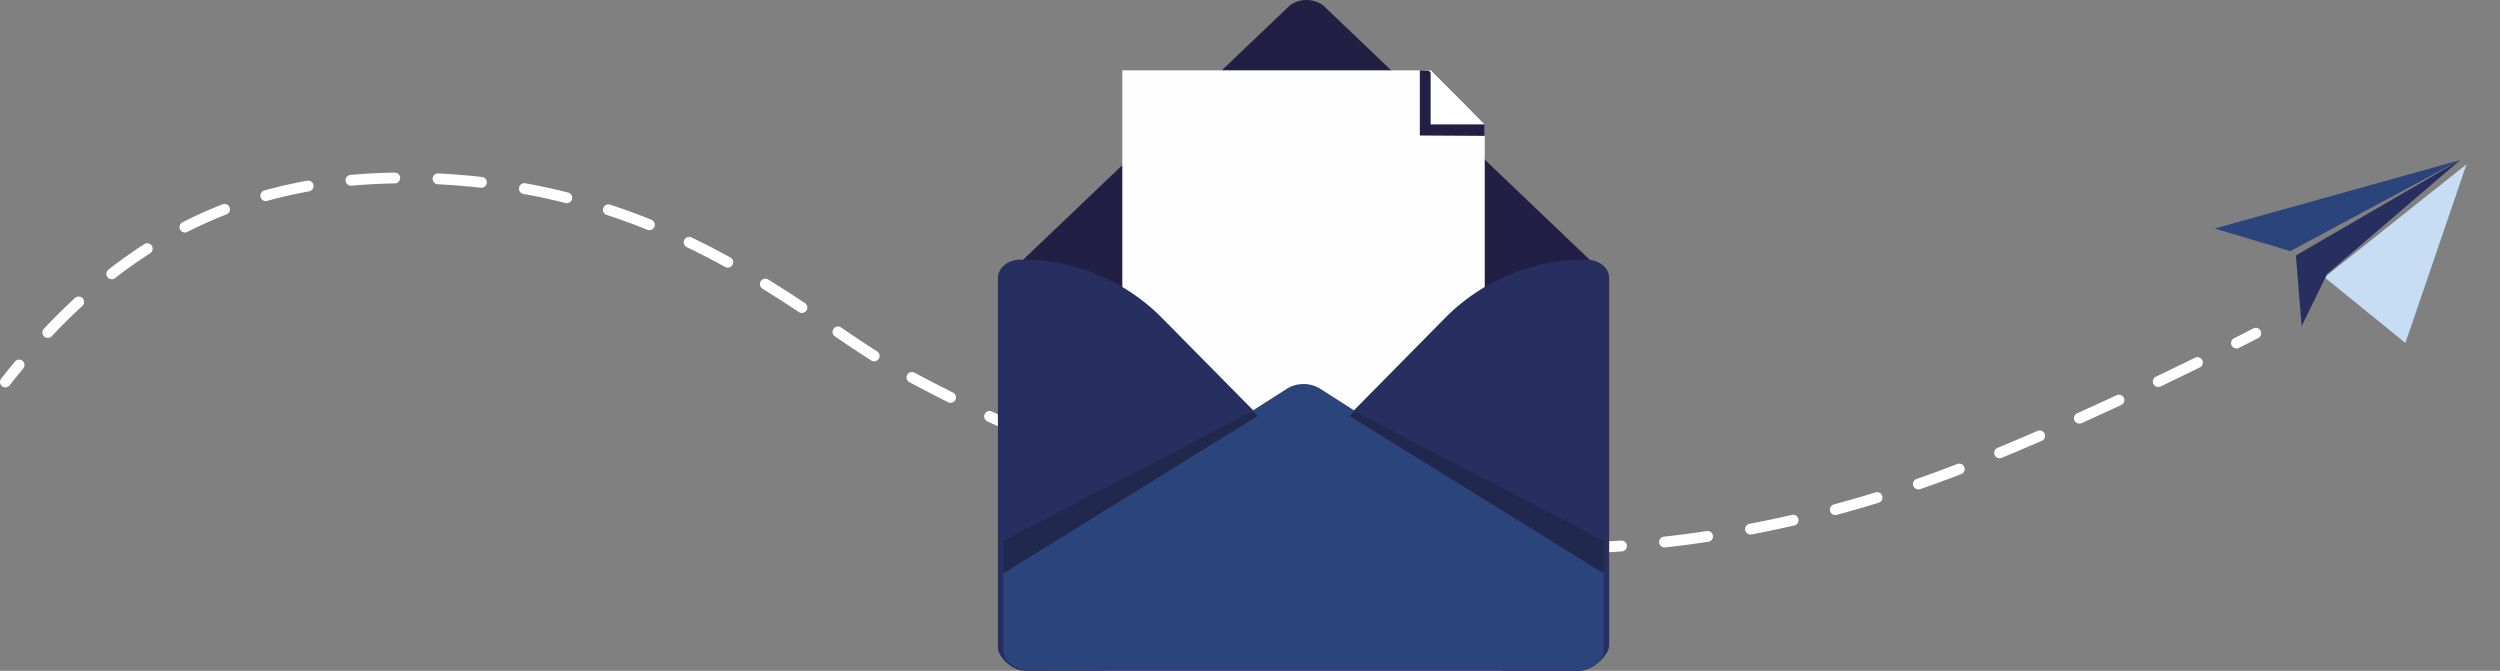 <svg xmlns="http://www.w3.org/2000/svg" xmlns:xlink="http://www.w3.org/1999/xlink" width="462.152" height="124" viewBox="0 0 462.152 124">
  <rect x="0" y="0" width="462.152" height="124" fill="#808080" stroke="none"/>
  <defs>
    <clipPath id="clip-path">
      <path id="Clip_9" data-name="Clip 9" d="M0,6.186,6.185,35.541l29.356-6.186L29.355,0Z" fill="none"/>
    </clipPath>
    <clipPath id="clip-path-2">
      <path id="Clip_17" data-name="Clip 17" d="M0,0H108V108H0Z" fill="none"/>
    </clipPath>
    <clipPath id="clip-path-3">
      <path id="Clip_27" data-name="Clip 27" d="M0,0H56V76H0Z" fill="none"/>
    </clipPath>
    <clipPath id="clip-path-4">
      <path id="Clip_30" data-name="Clip 30" d="M0,0H56V76H0Z" transform="translate(0 0)" fill="none"/>
    </clipPath>
    <clipPath id="clip-path-5">
      <path id="Clip_33" data-name="Clip 33" d="M0,0H111V53H0Z" fill="none"/>
    </clipPath>
  </defs>
  <g id="ico-newsletter" transform="translate(-120 -4444)">
    <g id="Group_7" data-name="Group 7" transform="translate(120 4475.91)">
      <path id="Fill_1" data-name="Fill 1" d="M1,5.113A.984.984,0,0,1,.383,4.9,1,1,0,0,1,.214,3.5Q1.471,1.894,2.746.36A1,1,0,1,1,4.283,1.639Q3.025,3.152,1.786,4.73A1,1,0,0,1,1,5.113" transform="translate(0 34.585)" fill="#fff"/>
      <path id="Fill_3" data-name="Fill 3" d="M275.818,70.532h-.006c-2.656-.017-5.373-.089-8.075-.213a1,1,0,0,1,.021-2l.072,0c2.675.124,5.364.194,7.995.211a1,1,0,0,1-.006,2Zm8.033-.1a1,1,0,0,1-.032-2c2.629-.085,5.316-.224,7.987-.413.03,0,.06,0,.09,0a1,1,0,0,1,.051,2c-2.677.191-5.39.332-8.062.418ZM259.767,69.8c-.032,0-.058,0-.086,0-2.639-.221-5.34-.5-8.03-.828a1,1,0,1,1,.243-1.984c2.667.325,5.343.6,7.955.82a1,1,0,0,1,.912,1.08A1,1,0,0,1,259.767,69.8Zm40.111-.508a1,1,0,0,1-.11-1.994c2.622-.29,5.289-.639,7.928-1.036a1.053,1.053,0,0,1,.137-.009,1,1,0,0,1,.16,1.987c-2.644.4-5.337.75-8,1.046C299.945,69.288,299.91,69.29,299.878,69.29Zm-56.059-1.436a.954.954,0,0,1-.158-.013c-2.615-.417-5.289-.893-7.946-1.414a1,1,0,0,1,.187-1.984,1.029,1.029,0,0,1,.2.02c2.59.511,5.24.982,7.874,1.4a1,1,0,0,1-.157,1.988Zm71.953-.954a1,1,0,0,1-.186-1.983c2.6-.5,5.24-1.048,7.832-1.643a.994.994,0,0,1,1.2.752,1,1,0,0,1-.751,1.2c-2.623.6-5.283,1.16-7.906,1.659A1.025,1.025,0,0,1,315.772,66.9Zm-87.718-2.142a.982.982,0,0,1-.228-.026c-2.6-.605-5.232-1.265-7.827-1.963a1,1,0,0,1,.263-1.966,1.013,1.013,0,0,1,.257.033c2.608.7,5.219,1.357,7.76,1.948a1,1,0,0,1-.225,1.974ZM331.443,63.3a1,1,0,0,1-.259-1.966c2.58-.694,5.167-1.441,7.689-2.22a1,1,0,0,1,1.178,1.423.99.99,0,0,1-.588.487c-2.554.788-5.165,1.543-7.76,2.242A1.043,1.043,0,0,1,331.443,63.3ZM212.535,60.59a1.036,1.036,0,0,1-.292-.043c-2.527-.767-5.11-1.6-7.678-2.467a1,1,0,0,1,.32-1.947.982.982,0,0,1,.32.054c2.513.85,5.076,1.673,7.62,2.447a1,1,0,0,1-.291,1.957Zm134.273-2.022a1,1,0,0,1-.328-1.944c2.5-.867,5.025-1.794,7.518-2.756a1,1,0,0,1,1.274,1.339.992.992,0,0,1-.555.527c-2.529.977-5.08,1.912-7.582,2.779A1,1,0,0,1,346.808,58.568ZM197.317,55.442a.994.994,0,0,1-.35-.064c-2.523-.941-5.051-1.925-7.514-2.925a1,1,0,0,1,.752-1.853c2.42.983,4.93,1.96,7.461,2.905a1,1,0,0,1,.587,1.286A1,1,0,0,1,197.317,55.442Zm164.5-2.638a1,1,0,0,1-.383-1.924c2.443-1.014,4.928-2.07,7.385-3.138a1,1,0,1,1,.8,1.834c-2.505,1.089-5,2.15-7.416,3.152A1,1,0,0,1,361.813,52.8ZM182.425,49.4a.978.978,0,0,1-.4-.085c-2.395-1.049-4.864-2.171-7.339-3.336a1,1,0,0,1,.424-1.906.99.99,0,0,1,.428.1c2.466,1.159,4.919,2.274,7.29,3.314a1,1,0,0,1-.4,1.916Zm194.139-3a1,1,0,0,1-.413-1.912c2.328-1.05,4.783-2.175,7.3-3.344a1,1,0,0,1,1.329.484,1,1,0,0,1-.485,1.329c-2.632,1.224-5.026,2.321-7.318,3.354A1.022,1.022,0,0,1,376.564,46.4ZM167.888,42.559a.977.977,0,0,1-.447-.107c-2.3-1.152-4.706-2.4-7.159-3.705a1,1,0,0,1,.942-1.765c2.4,1.282,4.8,2.521,7.113,3.683a1,1,0,0,1-.449,1.894ZM391.142,39.62a1.006,1.006,0,0,1-.9-.568,1,1,0,0,1,.471-1.334c2.4-1.146,4.827-2.325,7.226-3.5a1,1,0,0,1,.881,1.8c-2.308,1.134-4.745,2.316-7.244,3.513A.99.99,0,0,1,391.142,39.62Zm-237.37-4.732a1,1,0,0,1-.534-.154c-2.133-1.345-4.4-2.877-6.727-4.459a1,1,0,0,1,1.125-1.655c2.31,1.57,4.558,3.09,6.67,4.422a1,1,0,0,1-.534,1.846ZM1,30.56a1,1,0,0,1-.728-1.686c1.888-2.007,3.826-3.926,5.758-5.7a1,1,0,0,1,1.414.06,1,1,0,0,1-.06,1.413c-1.9,1.746-3.8,3.63-5.655,5.6A.994.994,0,0,1,1,30.56Zm139.409-4.61a.985.985,0,0,1-.551-.167c-2.441-1.619-4.645-3.032-6.738-4.319a1,1,0,0,1,.523-1.852,1,1,0,0,1,.526.149c2.141,1.317,4.363,2.741,6.794,4.356a1,1,0,0,1-.553,1.832ZM12.833,19.713a1,1,0,0,1-.616-1.789c2.161-1.681,4.392-3.261,6.63-4.7a.987.987,0,0,1,.538-.159,1,1,0,0,1,.542,1.842c-2.2,1.411-4.38,2.956-6.482,4.593A.981.981,0,0,1,12.833,19.713ZM126.7,17.56a1,1,0,0,1-.481-.124c-2.365-1.3-4.751-2.534-7.092-3.655a1,1,0,0,1,.431-1.9.985.985,0,0,1,.431.1c2.376,1.137,4.8,2.384,7.195,3.706a1,1,0,0,1-.484,1.877ZM26.353,11.072a1,1,0,0,1-.455-1.89A80.651,80.651,0,0,1,33.316,5.86a.989.989,0,0,1,.362-.068,1.006,1.006,0,0,1,.932.638,1,1,0,0,1-.57,1.294c-2.448.952-4.882,2.042-7.234,3.239A.994.994,0,0,1,26.353,11.072Zm85.861-.432a1.012,1.012,0,0,1-.374-.073c-2.467-1-4.985-1.915-7.483-2.732a1,1,0,1,1,.621-1.9c2.535.828,5.1,1.763,7.61,2.777a1,1,0,0,1-.374,1.928ZM96.952,5.651a.962.962,0,0,1-.245-.031c-2.582-.65-5.2-1.215-7.784-1.679A1,1,0,0,1,89.1,1.957a.988.988,0,0,1,.178.016c2.632.474,5.3,1.049,7.918,1.709a1,1,0,0,1-.243,1.969ZM41.3,5.264A1,1,0,0,1,41.032,3.3c2.56-.71,5.225-1.315,7.922-1.8a1,1,0,0,1,1.16.809,1,1,0,0,1-.808,1.159c-2.651.476-5.254,1.067-7.738,1.758A1.069,1.069,0,0,1,41.3,5.264ZM81.152,2.8c-.036,0-.073,0-.111-.005l-.977-.105c-2.343-.241-4.689-.423-6.972-.541a1,1,0,0,1-.947-1.05.993.993,0,0,1,.986-.95l.064,0c2.3.12,4.68.3,7.074.549l.992.107A1,1,0,0,1,81.152,2.8ZM57.09,2.421a1,1,0,0,1-.09-2C59.634.184,62.358.041,65.1,0h.038a1,1,0,0,1-.009,2c-2.7.041-5.37.181-7.943.416A.772.772,0,0,1,57.09,2.421Z" transform="translate(7.834)" fill="#fff"/>
      <path id="Fill_5" data-name="Fill 5" d="M1,3.815A1,1,0,0,1,.55,1.922C2.813.779,4.1.114,4.1.112a1,1,0,0,1,.922,1.775S3.73,2.557,1.45,3.708A.991.991,0,0,1,1,3.815" transform="translate(412.439 28.698)" fill="#fff"/>
    </g>
    <g id="Group_10" data-name="Group 10" transform="translate(546.611 4474.363)">
      <path id="Clip_9-2" data-name="Clip 9" d="M0,6.186,6.185,35.541l29.356-6.186L29.355,0Z" fill="none"/>
      <g id="Group_10-2" data-name="Group 10" clip-path="url(#clip-path)">
        <path id="Fill_8" data-name="Fill 8" d="M26.257,0,16.515,28.477,14.954,33.04l-4.138-3.362L0,20.892Z" transform="translate(3.098 0.001)" fill="#c7ddf3"/>
      </g>
    </g>
    <g id="Group_15" data-name="Group 15" transform="translate(529.416 4473.591)">
      <path id="Fill_11" data-name="Fill 11" d="M45.366,0,13.97,16.835,0,12.654Z" transform="translate(0 0)" fill="#2c447c"/>
      <path id="Fill_13" data-name="Fill 13" d="M30.366,0,5.793,21.038,1.066,30.7,0,17.631Z" transform="translate(15 0)" fill="#262f5f"/>
    </g>
    <g id="Group_18" data-name="Group 18" transform="translate(307.471 4444)">
      <path id="Clip_17-2" data-name="Clip 17" d="M0,0H108V108H0Z" fill="none"/>
      <g id="Group_18-2" data-name="Group 18" clip-path="url(#clip-path-2)">
        <path id="Fill_16" data-name="Fill 16" d="M108,49.55l-2.655,16.682-.511,3.2c0,2.478-5.23,35.137-7.939,35.137L54.053,74.6,6.505,108C3.8,108,.948,72.858.948,70.378L.759,66.232,0,49.6,51,.978a5.264,5.264,0,0,1,6.112,0Z" transform="translate(0)" fill="#211f44"/>
      </g>
    </g>
    <g id="Group_25" data-name="Group 25" transform="translate(327.471 4457)">
      <path id="Fill_19" data-name="Fill 19" d="M67,10.021V65H0V0H56.962Z" transform="translate(0 0.001)" fill="#fefefe"/>
      <path id="Fill_21" data-name="Fill 21" d="M11.986,12.118,0,12.047V0L1.659.061,11.982,9.93Z" transform="translate(55 0)" fill="#211f44"/>
      <path id="Fill_23" data-name="Fill 23" d="M10,10H0V0Z" transform="translate(57 0)" fill="#fff"/>
    </g>
    <g id="Group_28" data-name="Group 28" transform="translate(361.471 4492)">
      <path id="Clip_27-2" data-name="Clip 27" d="M0,0H56V76H0Z" fill="none"/>
      <g id="Group_28-2" data-name="Group 28" clip-path="url(#clip-path-3)">
        <path id="Fill_26" data-name="Fill 26" d="M.889,35.891,25.96,10.485A36.356,36.356,0,0,1,51.806,0C54.122,0,56,1.516,56,3.386V71.291C56,73.161,52.869,76,50.553,76H36.307L.889,40.11a2.948,2.948,0,0,1,0-4.219" transform="translate(0 0)" fill="#262f5f"/>
      </g>
    </g>
    <g id="Group_39" data-name="Group 39" transform="translate(304.471 4492)">
      <g id="Group_31" data-name="Group 31">
        <path id="Clip_30-2" data-name="Clip 30" d="M0,0H56V76H0Z" transform="translate(0 0)" fill="none"/>
        <g id="Group_31-2" data-name="Group 31" clip-path="url(#clip-path-4)">
          <path id="Fill_29" data-name="Fill 29" d="M55.112,35.868,30.041,10.477A36.366,36.366,0,0,0,4.2,0C1.878,0,0,1.514,0,3.384v68.27C0,73.523,2.689,76,5.006,76l14.688-.047L55.112,40.085a2.946,2.946,0,0,0,0-4.217" transform="translate(0 0)" fill="#262f5f"/>
        </g>
      </g>
      <g id="Group_34" data-name="Group 34" transform="translate(1 23)">
        <path id="Clip_33-2" data-name="Clip 33" d="M0,0H111V53H0Z" fill="none"/>
        <g id="Group_34-2" data-name="Group 34" clip-path="url(#clip-path-5)">
          <path id="Fill_32" data-name="Fill 32" d="M111,34.369V49.032c0,2.191-2.214,3.968-4.943,3.968H4.944C2.215,53,0,51.223,0,49.032V34.369L52.42.864A5.713,5.713,0,0,1,55.326,0a5.79,5.79,0,0,1,3.255.862Z" fill="#2c447c"/>
        </g>
      </g>
      <path id="Fill_35" data-name="Fill 35" d="M0,24.014,46.1,0l.9.9L0,30Z" transform="translate(1 28)" fill="#20284d"/>
      <path id="Fill_37" data-name="Fill 37" d="M47,24.014.9,0,0,.9,47,30Z" transform="translate(65 28)" fill="#20284d"/>
    </g>
  </g>
</svg>
